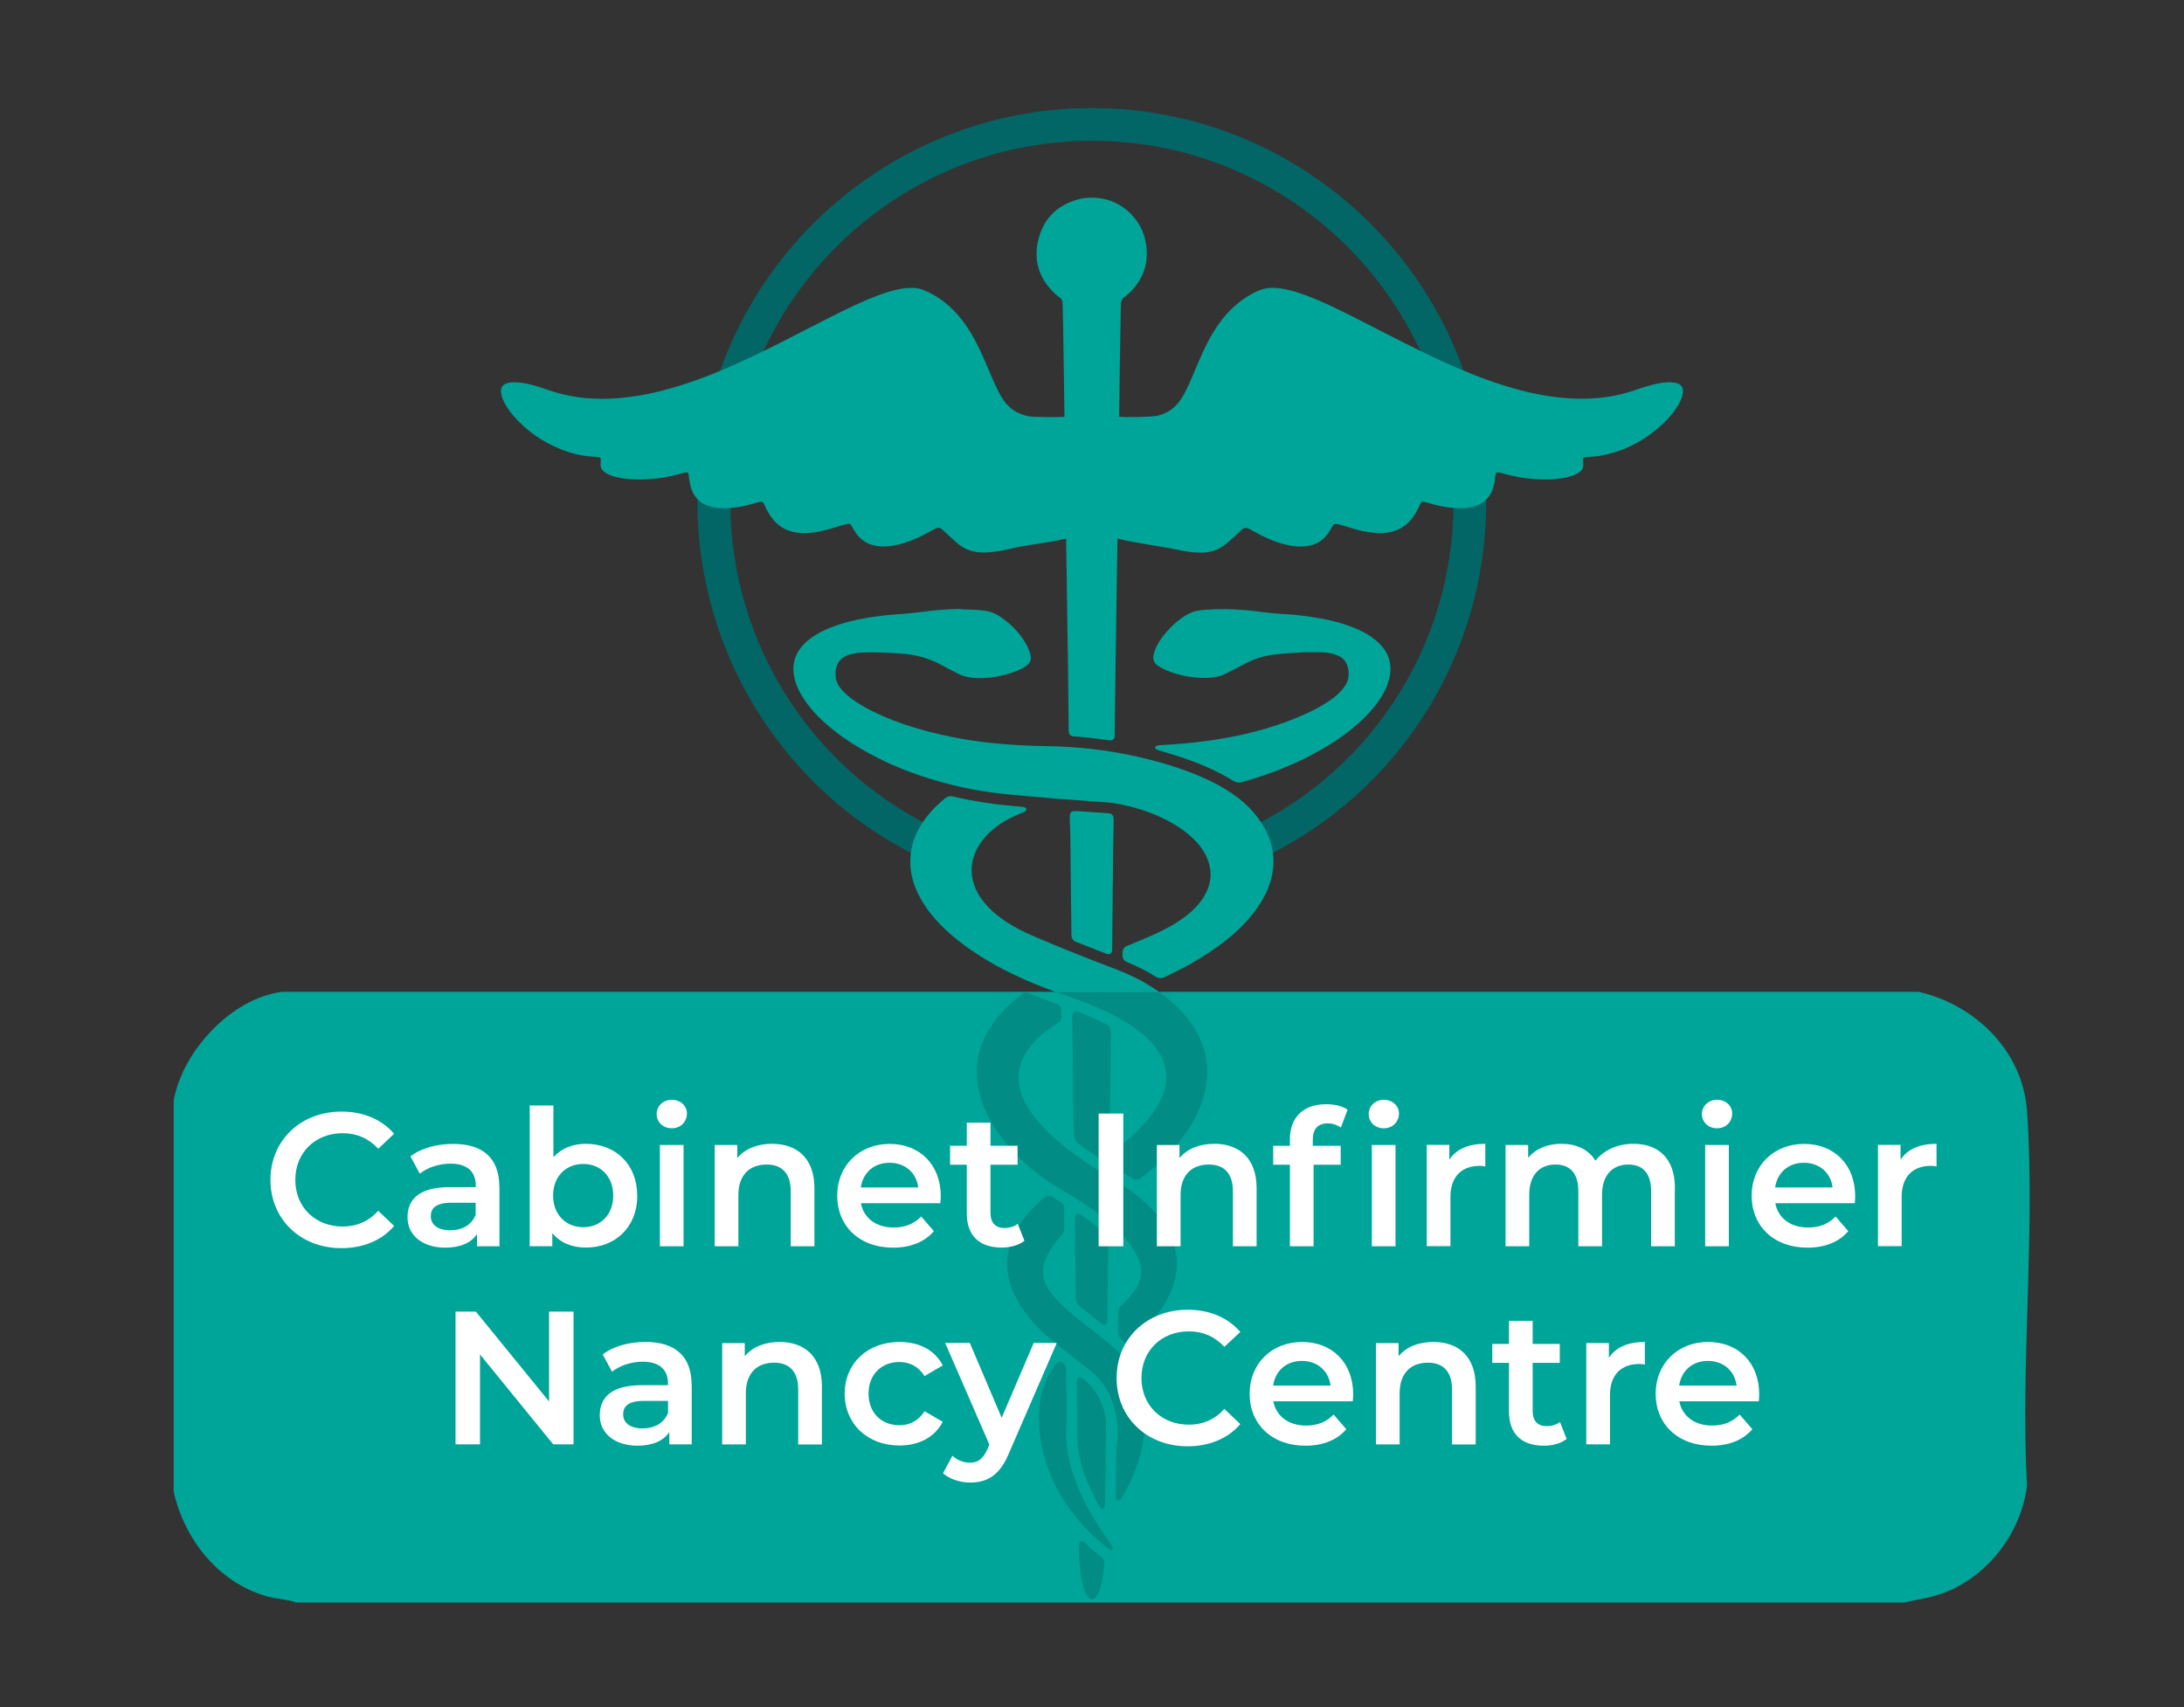 <svg xmlns="http://www.w3.org/2000/svg" id="Calque_3" viewBox="0 0 222.31 173.79"><rect x="0" y="0" width="222.31" height="173.79" fill="#333333" stroke="none"/><g><path d="M126.78,88.13l-1.3-3.07c13.66-5.78,22.48-19.09,22.48-33.92,0-20.3-16.51-36.81-36.81-36.81s-36.81,16.51-36.81,36.81c0,14.52,8.57,27.73,21.84,33.64l-1.36,3.05c-14.47-6.45-23.82-20.85-23.82-36.69,0-22.13,18.01-40.14,40.14-40.14s40.14,18.01,40.14,40.14c0,16.17-9.62,30.69-24.52,36.99Z" style="fill: #036666;"></path><g><path d="M112.79,48.46c.03-1.82.06-3.64.09-5.45,0-.09,0-.19.02-.28.04-.28.16-.38.43-.38.18,0,.37.03.55.06.62.1,3.37.04,3.98-.1.97-.24,1.73-.78,2.3-1.6.21-.3.39-.63.56-.96.37-.74.69-1.51,1.01-2.28.5-1.19,1.02-2.38,1.68-3.49.62-1.05,1.36-2.02,2.28-2.84.71-.63,1.49-1.14,2.36-1.53.53-.24,1.09-.33,1.66-.31.79.03,1.55.22,2.31.45,1.32.42,2.59.98,3.84,1.58,1.74.83,3.44,1.72,5.16,2.6,2.37,1.21,4.75,2.42,7.2,3.48,2.14.92,4.32,1.73,6.57,2.32,1.75.45,3.52.76,5.33.84,2.23.1,4.4-.17,6.5-.92.79-.28,1.58-.52,2.4-.66.44-.07.89-.11,1.34-.05.8.09,1.1.53.89,1.32-.11.41-.3.78-.52,1.13-.31.5-.68.96-1.09,1.38-1.77,1.79-3.85,3-6.32,3.54-.54.12-1.1.17-1.65.21-.06,0-.12,0-.18,0-.31.02-.37.09-.34.41,0,.02,0,.03,0,.05.07.67-.08.95-.67,1.26-.43.22-.89.34-1.36.42-.89.16-1.78.17-2.67.12-1.21-.06-2.39-.27-3.54-.61-.63-.18-.66-.16-.73.51-.03.31-.08.61-.17.91-.33,1.11-1.08,1.77-2.19,2.02-.75.17-1.5.15-2.25.06-.8-.1-1.58-.28-2.34-.52-.01,0-.03,0-.04-.01-.45-.13-.5-.11-.7.33-.18.38-.36.75-.6,1.09-.68.98-1.61,1.53-2.8,1.68-.78.1-1.54-.02-2.29-.16-.67-.13-1.31-.35-1.96-.54-.22-.07-.44-.13-.67-.18-.32-.07-.39-.04-.56.25-.14.24-.27.48-.44.71-.52.73-1.24,1.15-2.12,1.27-.52.07-1.05.06-1.57-.03-1.06-.17-2.05-.55-3.01-1.02-.32-.16-.62-.34-.94-.5-.14-.07-.27-.15-.41-.22-.26-.13-.5-.11-.72.1-.23.22-.47.44-.71.66-.27.25-.54.5-.83.74-.75.63-1.62.94-2.59.94-.87,0-1.72-.14-2.56-.33-1.45-.32-5-.76-6.4-1.24-.09-.03-.17-.06-.26-.1-.18-.09-.29-.23-.3-.43-.01-.14-.02-.28-.01-.42.02-1.2.04-2.4.05-3.61,0-.55,0-1.11,0-1.66,0,0,0,0,.01,0Z" style="fill: #00a599;"></path><path d="M109.46,48.47c.02,1.39.05,2.77.07,4.16,0,.42.01.83,0,1.25,0,.54-.08.65-.61.83-1.2.4-4.55.78-5.77,1.08-.75.18-1.5.33-2.27.41-.49.05-.98.06-1.48-.01-.72-.1-1.36-.4-1.91-.86-.37-.31-.71-.64-1.07-.96-.18-.17-.36-.34-.54-.5-.19-.18-.41-.19-.64-.08-.17.08-.33.17-.49.26-.87.5-1.77.93-2.74,1.23-.74.23-1.49.37-2.27.34-1.24-.04-2.18-.58-2.81-1.66-.07-.12-.13-.24-.2-.36-.17-.29-.25-.33-.56-.25-.33.08-.65.18-.98.28-.71.21-1.42.42-2.15.54-.77.12-1.53.16-2.29-.02-.86-.2-1.56-.65-2.11-1.34-.32-.4-.57-.84-.77-1.31-.22-.49-.25-.5-.77-.35-.77.23-1.55.43-2.34.52-.74.09-1.48.11-2.21-.05-1.2-.26-1.97-.97-2.27-2.17-.07-.28-.1-.58-.15-.86-.01-.09-.01-.19-.03-.28-.04-.2-.13-.27-.32-.23-.09.02-.18.04-.27.07-1.56.47-3.16.69-4.79.65-.66-.02-1.32-.07-1.97-.23-.3-.07-.59-.17-.87-.31-.17-.08-.32-.18-.46-.31-.19-.18-.3-.39-.29-.65,0-.14.02-.28.03-.41.02-.28-.04-.34-.34-.37-.25-.02-.49-.04-.74-.06-1.04-.08-2.03-.34-3-.73-1.87-.76-3.5-1.88-4.82-3.41-.32-.37-.61-.77-.85-1.21-.19-.34-.34-.69-.4-1.08-.09-.54.13-.9.66-1.04.29-.08.58-.08.87-.07.67.02,1.31.17,1.95.35.41.12.82.26,1.23.4,2.06.73,4.19,1,6.37.91,2.61-.1,5.12-.68,7.6-1.48,2.2-.72,4.33-1.61,6.42-2.59,2.37-1.11,4.69-2.33,7.02-3.52,1.7-.87,3.4-1.74,5.16-2.49.98-.41,1.97-.79,3.01-1.02.56-.13,1.12-.2,1.7-.17.42.02.82.12,1.2.29,1.49.65,2.7,1.66,3.69,2.93.73.93,1.3,1.94,1.81,3,.47.97.87,1.97,1.3,2.96.2.47.41.93.64,1.38.15.3.33.59.52.87.62.91,1.5,1.44,2.58,1.64.52.09,3.19.11,3.71.03.14-.02.28-.04.41-.04.32,0,.44.1.48.43.02.21.03.43.04.65.03,1.68.05,3.36.07,5.04,0,0,0,0,0,0Z" style="fill: #00a599;"></path><path d="M97.84,62.02c.74.02,1.56.03,2.37.14.37.05.73.14,1.06.31.22.11.44.23.64.37,1.03.71,1.88,1.59,2.51,2.67.12.21.23.44.32.66.06.14.11.29.14.44.13.6.02.88-.49,1.22-.27.18-.56.33-.86.45-1.33.53-2.72.79-4.16.74-.69-.02-1.34-.17-1.95-.5-.48-.25-.97-.48-1.44-.75-1.33-.75-2.75-1.14-4.27-1.24-1.29-.09-2.58-.16-3.88-.11-.42.01-.83.07-1.23.18-.18.05-.35.11-.52.19-.54.26-.86.69-.98,1.27-.15.75-.01,1.44.49,2.04.41.49.89.9,1.41,1.25.77.52,1.58.96,2.42,1.34,1.86.85,3.79,1.47,5.77,1.95,2.05.5,4.14.84,6.24,1.04,1.72.16,3.44.25,5.17.27,3.04.05,6.06.38,9.03,1.04,2.05.46,4.06,1.03,6.01,1.82,1.48.6,2.89,1.3,4.18,2.25,1.03.75,1.9,1.66,2.6,2.73.5.77.87,1.6,1.06,2.5.3,1.43.13,2.82-.42,4.17-.38.93-.91,1.78-1.54,2.57-1.01,1.26-2.2,2.33-3.5,3.27-1.7,1.24-3.53,2.25-5.43,3.14-.36.17-.66.16-1-.05-.86-.55-1.77-.99-2.71-1.39-.52-.22-.62-.32-.62-.99,0-.37.16-.61.5-.74.66-.26,1.31-.54,1.96-.82.95-.4,1.89-.84,2.77-1.37.67-.41,1.31-.86,1.89-1.4.52-.49.98-1.03,1.31-1.66.68-1.27.71-2.56.09-3.87-.38-.81-.95-1.47-1.62-2.06-.85-.75-1.81-1.33-2.83-1.82-1.51-.72-3.11-1.19-4.75-1.48-.59-.1-1.19-.14-1.79-.18-1.43-.11-2.86-.2-4.29-.31-1.21-.1-2.43-.21-3.64-.32-.72-.07-1.44-.13-2.16-.22-2.52-.29-4.98-.83-7.39-1.6-2.33-.74-4.56-1.7-6.67-2.94-1.16-.68-2.27-1.43-3.29-2.31-.92-.78-1.76-1.63-2.44-2.64-.47-.69-.86-1.43-1.04-2.25-.29-1.3,0-2.44.93-3.41.54-.57,1.18-.99,1.87-1.34,1.15-.57,2.38-.93,3.63-1.2,1.42-.3,2.86-.47,4.3-.56,1.02-.06,2.02-.2,3.03-.32,1.03-.12,2.06-.19,3.17-.2Z" style="fill: #00a599;"></path><path d="M108.49,52.58c-.02-1.77-.05-3.54-.07-5.32-.04-2.62-.07-5.24-.11-7.86-.03-2.03-.06-4.07-.09-6.1-.01-.82-.04-1.63-.06-2.45,0-.24-.09-.42-.28-.55-.09-.06-.17-.13-.26-.2-1.77-1.53-2.48-3.45-1.92-5.72.57-2.31,2.13-3.68,4.45-4.18,3.33-.53,5.92,1.68,6.45,4.35.44,2.19-.22,4.04-1.92,5.52-.05.04-.09.09-.14.11-.37.21-.45.53-.45.94-.03,2.17-.08,4.35-.11,6.52-.02,1.17-.02,2.34-.04,3.51-.03,2.3-.06,4.59-.09,6.89-.03,2.28-.04,4.56-.1,6.84-.04,1.68-.04,3.36-.08,5.04-.02.88-.02,1.76-.04,2.64-.03,2-.06,4.01-.09,6.01-.03,1.96-.05,3.91-.07,5.87,0,.15,0,.31,0,.46-.04.36-.2.49-.55.46-.05,0-.09-.02-.14-.02-1.07-.15-2.14-.29-3.21-.36-.12,0-.25-.02-.37-.04-.25-.05-.37-.18-.41-.43-.01-.11-.01-.22-.01-.32-.04-3.25-.05-6.5-.12-9.76-.04-1.91-.05-3.82-.08-5.73-.04-2.03-.06-4.07-.09-6.1Z" style="fill: #00a599;"></path><path d="M114.04,117.93c0-.29,0-.59,0-.88,0-.26.1-.48.3-.65.09-.08.19-.16.28-.24.78-.66,1.51-1.36,2.17-2.14.55-.65,1.03-1.34,1.39-2.12.25-.55.43-1.12.5-1.72.13-1.15-.16-2.2-.78-3.16-.48-.74-1.1-1.37-1.79-1.92-.82-.66-1.72-1.2-2.64-1.69-1.32-.71-2.72-1.24-4.12-1.75-1.4-.51-2.82-1-4.2-1.58-1.98-.83-3.89-1.79-5.69-2.96-1.49-.97-2.88-2.06-4.09-3.38-.9-.99-1.65-2.07-2.16-3.31-.43-1.05-.61-2.13-.53-3.25.07-.94.33-1.82.76-2.65.67-1.3,1.62-2.35,2.75-3.26.27-.22.56-.27.91-.18.91.23,1.84.4,2.76.55.84.13,1.67.26,2.52.33.55.05,1.1.11,1.66.16.12.01.24.03.35.1.1.07.11.19.03.28-.11.12-.26.17-.4.23-.39.18-.8.34-1.18.53-1.01.52-1.92,1.17-2.66,2.05-.36.43-.66.89-.88,1.4-.54,1.24-.53,2.48,0,3.72.32.73.78,1.36,1.33,1.93.56.58,1.19,1.07,1.87,1.51.78.5,1.59.93,2.45,1.3,2.56,1.11,5.14,2.15,7.75,3.14,1.28.48,2.56.99,3.75,1.67,1.55.89,2.95,1.97,4.12,3.32.76.88,1.38,1.85,1.79,2.95.66,1.77.67,3.56.15,5.36-.36,1.27-.95,2.44-1.69,3.53-1.27,1.87-2.87,3.41-4.7,4.74-.06.05-.13.09-.19.13-.19.11-.39.12-.57.01-.37-.22-.73-.46-1.09-.7-.18-.12-.25-.31-.25-.52,0-.29,0-.59,0-.88,0,0,0,0,.01,0Z" style="fill: #00a599;"></path><path d="M132.42,66.42c-.85.05-1.91.09-2.96.24-.91.14-1.77.41-2.58.83-.66.33-1.32.67-1.97,1.01-.61.33-1.26.48-1.95.5-1.47.05-2.88-.21-4.24-.77-.31-.13-.61-.29-.89-.49-.37-.26-.5-.61-.41-1.05.06-.29.16-.56.28-.83.2-.42.45-.81.74-1.17.53-.69,1.15-1.29,1.86-1.79.45-.32.94-.6,1.49-.71.3-.06.61-.1.92-.12,1.37-.1,2.74-.08,4.11.04,1.21.11,2.41.32,3.63.38,1,.05,2,.15,2.99.3,1.5.22,2.97.54,4.38,1.11.66.27,1.29.58,1.87,1,.29.21.56.43.8.69.96,1.01,1.25,2.2.91,3.54-.17.66-.46,1.27-.82,1.85-.64,1.01-1.45,1.88-2.34,2.67-1.19,1.06-2.5,1.95-3.89,2.73-2.48,1.41-5.11,2.44-7.85,3.21-.34.1-.65.09-.97-.11-1.89-1.17-3.93-1.98-6.04-2.64-.47-.15-.94-.28-1.42-.43-.15-.04-.3-.09-.42-.18-.05-.04-.08-.09-.07-.16,0-.07.06-.11.12-.13.19-.07.39-.09.59-.1.35-.02.71-.04,1.06-.07,1.51-.1,3.01-.26,4.5-.5,3.18-.5,6.27-1.32,9.2-2.67.7-.32,1.38-.69,2.03-1.11.49-.32.97-.66,1.37-1.1.16-.17.31-.35.44-.54.46-.68.49-1.41.23-2.16-.18-.51-.58-.83-1.07-1.01-.49-.19-1.01-.27-1.54-.28-.62-.01-1.23,0-2.06,0Z" style="fill: #00a599;"></path><path d="M113.83,134.62c0-.32,0-.65,0-.97,0-.29.1-.54.32-.74.18-.17.35-.35.52-.52.38-.39.71-.81,1-1.27.6-.97.65-1.97.21-3-.24-.56-.55-1.07-.92-1.54-.49-.64-1.04-1.22-1.64-1.76-1.33-1.21-2.8-2.23-4.33-3.15-.77-.46-1.54-.9-2.28-1.4-1.85-1.26-3.48-2.75-4.82-4.55-.94-1.26-1.68-2.62-2.1-4.14-.75-2.72-.28-5.22,1.36-7.5.77-1.07,1.71-1.98,2.76-2.78.06-.05.12-.09.19-.13.18-.11.37-.15.57-.07.1.04.2.07.3.11.8.31,1.61.63,2.41.93.62.23.68.31.68.98,0,.14,0,.28,0,.42,0,.23-.11.41-.3.54-.13.09-.26.17-.38.26-.63.41-1.23.87-1.78,1.4-.41.4-.78.83-1.09,1.31-.9,1.41-1.05,2.9-.47,4.46.31.85.79,1.6,1.35,2.3.45.57.94,1.1,1.47,1.6,1.26,1.18,2.64,2.22,4.08,3.18.98.65,1.98,1.25,2.98,1.86,1.25.75,2.39,1.63,3.4,2.69.73.76,1.35,1.6,1.8,2.56.46.98.7,2.01.68,3.09-.02.93-.23,1.83-.6,2.69-.47,1.1-1.14,2.08-1.92,2.98-.6.69-1.25,1.32-1.95,1.91-.04.03-.07.06-.11.09-.45.36-.59.34-1.03-.05-.27-.25-.4-.54-.39-.9,0-.29,0-.59,0-.88.01,0,.02,0,.03,0Z" style="fill: #00a599;"></path><path d="M113.62,149.92c.02-.88-.02-1.76.09-2.63.07-.54.09-1.08.08-1.61-.02-1.12-.22-2.2-.64-3.24-.47-1.13-1.15-2.11-2.11-2.87-1.13-.9-2.27-1.8-3.41-2.69-1.05-.82-2.01-1.72-2.86-2.75-.58-.71-1.08-1.46-1.47-2.29-.46-.96-.72-1.97-.76-3.03-.02-.71.09-1.41.3-2.1.36-1.17.98-2.19,1.77-3.11.48-.57,1.01-1.08,1.58-1.56.07-.06.14-.12.22-.17.21-.15.42-.18.65-.05.31.18.61.36.91.54.21.13.33.32.35.57.01.17.02.34.02.51,0,.46,0,.93.02,1.39.02.41-.08.75-.38,1.05-.41.42-.76.89-1.07,1.39-.26.42-.48.86-.61,1.34-.2.74-.16,1.46.18,2.16.26.53.61,1,1,1.44.56.62,1.17,1.18,1.82,1.7,1.04.83,2.07,1.65,3.12,2.47.83.65,1.61,1.34,2.25,2.18.78,1.03,1.38,2.15,1.67,3.42.2.85.26,1.71.25,2.57-.04,2.8-.84,5.37-2.26,7.76-.09.15-.17.29-.3.41-.14.12-.3.07-.37-.11-.05-.12-.04-.24-.04-.36,0-.45.02-.89.02-1.34,0-.32,0-.65,0-.97Z" style="fill: #00a599;"></path><path d="M113.27,90c-.02,2.16-.04,4.31-.06,6.47,0,.08,0,.15,0,.23-.04.37-.21.49-.57.39-.04-.01-.09-.03-.13-.05-.98-.38-1.95-.76-2.93-1.14-.36-.14-.52-.39-.52-.78,0-1.17-.03-2.34-.04-3.51-.02-2.13-.04-4.25-.07-6.38,0-.54-.03-1.08-.05-1.62,0-.2-.01-.4,0-.6.03-.32.16-.43.48-.45.11,0,.22,0,.32,0,1,.07,2,.14,3,.21.05,0,.09,0,.14.01.35.06.49.19.51.54.02.29.01.58,0,.88-.01.72-.03,1.45-.04,2.17-.01,1.2-.02,2.4-.03,3.6,0,0-.01,0-.02,0Z" style="fill: #00a599;"></path><path d="M113,111.4c-.01.82-.03,1.63-.04,2.45-.01,1.26-.02,2.52-.04,3.79,0,.14,0,.28-.05.41-.06.16-.19.24-.36.19-.1-.03-.2-.08-.29-.14-.83-.53-1.64-1.09-2.43-1.67-.31-.23-.47-.5-.47-.9,0-.45-.03-.89-.03-1.34-.02-2.39-.04-4.77-.07-7.16-.02-1.11-.07-2.22-.05-3.32,0-.15,0-.31.03-.46.05-.23.21-.33.45-.28.1.02.21.06.31.1.8.31,1.59.66,2.37,1.04.06.03.11.06.17.08.46.17.62.51.6.98-.03.58-.03,1.17-.03,1.75-.01,1.26-.02,2.52-.03,3.79,0,.23,0,.46,0,.69,0,0-.01,0-.02,0Z" style="fill: #00a599;"></path><path d="M108.56,142.66c0,1.18,0,2.03-.04,2.88-.07,1.52.21,3,.68,4.45.57,1.77,1.41,3.41,2.38,4.99.42.68.87,1.34,1.34,1.99.13.17.26.35.33.56.02.06.03.12-.01.17-.06.07-.13.06-.21.03-.21-.08-.37-.21-.54-.34-.47-.37-.92-.77-1.35-1.19-1.62-1.57-2.96-3.34-3.92-5.39-.82-1.76-1.32-3.61-1.45-5.56-.07-1.13-.02-2.25.24-3.35.26-1.09.76-2.08,1.4-3,.31-.45.75-.4,1.01.09.07.14.09.29.09.45,0,.42,0,.83.01,1.25.01.77.03,1.54.04,1.97Z" style="fill: #00a599;"></path><path d="M109.46,128.1c-.01-1.28-.02-2.56-.03-3.84,0-.15,0-.31.03-.46.04-.21.21-.3.42-.22.09.03.17.08.24.13.8.55,1.57,1.14,2.3,1.78.27.23.39.5.39.85,0,.55.02,1.11,0,1.66-.07,1.6-.02,3.2-.06,4.81-.01.49-.02.99-.03,1.48,0,.12-.02.25-.05.37-.04.17-.2.25-.36.18-.11-.05-.22-.12-.31-.19-.67-.54-1.34-1.09-2.02-1.62-.31-.25-.47-.54-.46-.95.01-.77,0-1.54-.01-2.31,0-.55,0-1.11,0-1.66-.01,0-.03,0-.04,0Z" style="fill: #00a599;"></path><path d="M112.55,148.89c0,1.36-.04,2.71-.06,4.07,0,.17.01.34-.06.5-.07.15-.22.19-.34.08-.09-.09-.17-.18-.22-.29-1-1.79-1.78-3.65-2.11-5.69-.08-.49-.05-.98-.06-1.48-.03-1.73-.05-3.45-.07-5.18,0-.15,0-.31.03-.46.04-.21.23-.3.43-.2.11.05.21.13.3.21.66.53,1.16,1.19,1.54,1.94.31.61.51,1.26.63,1.93.04.21.04.43.04.64,0,1.31-.03,2.62-.04,3.93Z" style="fill: #00a599;"></path><path d="M109.82,158.43c0-.32,0-.65,0-.97,0-.21-.03-.47.22-.56.2-.07.34.11.47.23.48.45.98.89,1.5,1.3.26.21.4.45.37.8-.08.84-.17,1.68-.43,2.49-.07.2-.15.4-.24.6-.06.12-.15.24-.25.33-.2.2-.45.19-.66,0-.13-.12-.21-.26-.29-.42-.16-.32-.26-.66-.34-1-.21-.92-.29-1.85-.36-2.79Z" style="fill: #00a599;"></path></g></g><path d="M195.28,100.96c5.78,1.3,10.62,6.03,11.05,12.11.87,12.36-.68,25.72,0,38.18-.59,4.62-3.71,8.86-8.01,10.71-1.48.64-2.94.81-4.48,1.16H30.16c-.92-.33-1.88-.33-2.88-.6-4.99-1.35-8.49-5.77-9.6-10.68v-39.84c.94-5.05,5.86-10.38,11.04-11.04h166.56Z" style="fill: #00a599;"></path><g style="opacity: .41;"><path d="M113.47,103.41c.93.49,1.82,1.03,2.64,1.69.69.55,1.31,1.18,1.79,1.92.63.96.91,2.01.78,3.16-.07.6-.25,1.18-.5,1.72-.36.77-.84,1.47-1.39,2.12-.66.78-1.39,1.48-2.17,2.14-.09.08-.19.16-.28.24-.2.17-.3.38-.3.65,0,.29,0,.59,0,.88h-.01c0,.29,0,.59,0,.88,0,.21.07.4.25.52.36.24.72.48,1.09.7.18.11.38.1.57-.01.07-.04.13-.08.19-.13,1.82-1.32,3.42-2.87,4.7-4.74.74-1.09,1.33-2.25,1.69-3.53.52-1.8.5-3.59-.15-5.36-.41-1.1-1.02-2.07-1.79-2.95-.76-.89-1.63-1.64-2.57-2.32h-10.47c.6.22,1.21.43,1.81.65,1.4.51,2.8,1.05,4.12,1.75Z" style="fill: #036666;"></path><path d="M117.31,123.13c-1-1.06-2.15-1.94-3.4-2.69-1-.6-2.01-1.21-2.98-1.86-1.44-.96-2.82-1.99-4.08-3.18-.53-.5-1.02-1.03-1.47-1.6-.56-.7-1.04-1.45-1.35-2.3-.57-1.57-.43-3.06.47-4.46.31-.48.68-.92,1.09-1.31.55-.53,1.14-.98,1.78-1.4.13-.08.26-.17.38-.26.19-.13.3-.31.3-.54,0-.14,0-.28,0-.42,0-.67-.07-.75-.68-.98-.81-.31-1.61-.62-2.41-.93-.1-.04-.2-.08-.3-.11-.2-.08-.39-.04-.57.07-.07.04-.13.09-.19.13-1.04.8-1.99,1.71-2.76,2.78-1.64,2.28-2.11,4.78-1.36,7.5.42,1.52,1.16,2.88,2.1,4.14,1.34,1.8,2.97,3.29,4.82,4.55.74.5,1.52.94,2.28,1.4,1.53.92,3,1.94,4.33,3.15.59.54,1.14,1.12,1.64,1.76.37.48.69.99.92,1.54.44,1.04.39,2.04-.21,3-.29.46-.62.88-1,1.27-.17.18-.34.35-.52.52-.22.2-.32.45-.32.74v.97s-.02,0-.03,0c0,.29,0,.59,0,.88-.01.36.11.65.39.9.44.39.58.41,1.03.05.04-.03.07-.06.11-.09.69-.59,1.35-1.22,1.95-1.91.78-.9,1.45-1.88,1.92-2.98.37-.86.58-1.76.6-2.69.03-1.08-.22-2.11-.68-3.09-.45-.96-1.07-1.8-1.8-2.56Z" style="fill: #036666;"></path><path d="M114.65,138.54c-.63-.85-1.42-1.54-2.25-2.18-1.04-.82-2.08-1.64-3.12-2.47-.65-.52-1.26-1.08-1.82-1.7-.39-.44-.74-.9-1-1.44-.34-.7-.38-1.42-.18-2.16.13-.48.36-.92.61-1.34.31-.5.66-.97,1.07-1.39.29-.3.4-.64.38-1.05-.02-.46-.01-.92-.02-1.39,0-.17,0-.34-.02-.51-.02-.24-.13-.44-.35-.57-.3-.18-.61-.36-.91-.54-.23-.13-.44-.1-.65.05-.07.05-.15.11-.22.17-.57.48-1.1.99-1.58,1.56-.79.93-1.41,1.94-1.77,3.11-.21.68-.32,1.38-.3,2.1.04,1.06.3,2.07.76,3.03.39.83.89,1.58,1.47,2.29.85,1.03,1.81,1.93,2.86,2.75,1.14.89,2.28,1.79,3.41,2.69.96.77,1.65,1.74,2.11,2.87.43,1.04.63,2.12.64,3.24,0,.54-.01,1.08-.08,1.61-.11.87-.07,1.75-.09,2.63,0,.32,0,.65,0,.97,0,.45-.02.89-.02,1.34,0,.12,0,.25.04.36.07.18.23.22.37.11.13-.11.22-.26.3-.41,1.41-2.4,2.22-4.97,2.26-7.76.01-.87-.05-1.73-.25-2.57-.3-1.27-.9-2.39-1.67-3.42Z" style="fill: #036666;"></path><path d="M109.29,114.19c0,.45.04.89.03,1.34,0,.39.16.67.47.9.79.59,1.6,1.14,2.43,1.67.09.06.19.1.29.14.17.05.3-.02.36-.19.05-.13.05-.27.05-.41.01-1.26.02-2.52.04-3.79,0-.82.03-1.63.04-2.45,0,0,.01,0,.02,0,0-.23,0-.46,0-.69.01-1.26.02-2.52.03-3.79,0-.58,0-1.17.03-1.75.02-.47-.14-.81-.6-.98-.06-.02-.11-.05-.17-.08-.77-.38-1.56-.72-2.37-1.04-.1-.04-.2-.08-.31-.1-.24-.05-.4.04-.45.28-.03.15-.03.31-.03.46-.02,1.11.04,2.22.05,3.32.03,2.39.04,4.77.07,7.16Z" style="fill: #036666;"></path><path d="M112.93,156.97c-.47-.65-.92-1.31-1.34-1.99-.98-1.58-1.81-3.22-2.38-4.99-.47-1.45-.75-2.93-.68-4.45.04-.85.03-1.69.04-2.88,0-.43-.02-1.2-.04-1.97,0-.42,0-.83-.01-1.25,0-.16-.02-.31-.09-.45-.26-.49-.7-.53-1.01-.09-.64.92-1.13,1.9-1.4,3-.26,1.1-.32,2.23-.24,3.35.13,1.94.63,3.79,1.45,5.56.96,2.05,2.3,3.82,3.92,5.39.43.42.88.82,1.35,1.19.17.13.34.27.54.34.07.03.15.05.21-.03.04-.05.03-.11.01-.17-.07-.21-.2-.38-.33-.56Z" style="fill: #036666;"></path><path d="M109.5,129.76c0,.77.03,1.54.01,2.31,0,.41.14.71.46.95.68.53,1.34,1.08,2.02,1.62.1.08.2.14.31.19.16.07.32-.02.36-.18.03-.12.04-.24.05-.36.01-.49.02-.99.03-1.48.04-1.6,0-3.2.06-4.81.02-.55,0-1.11,0-1.66,0-.34-.12-.62-.39-.85-.73-.64-1.5-1.23-2.3-1.78-.08-.05-.16-.1-.24-.13-.21-.08-.38,0-.42.22-.03.15-.03.31-.03.46,0,1.28.02,2.56.03,3.84.01,0,.03,0,.04,0,0,.55,0,1.11,0,1.66Z" style="fill: #036666;"></path><path d="M111.86,153.24c.06.11.14.2.22.29.11.11.27.07.34-.08.07-.16.06-.33.06-.5.03-1.36.07-2.71.06-4.07.01-1.31.03-2.62.04-3.93,0-.21,0-.43-.04-.64-.12-.67-.32-1.32-.63-1.93-.38-.75-.88-1.41-1.54-1.94-.1-.08-.19-.15-.3-.21-.2-.1-.39,0-.43.2-.03.15-.03.31-.03.46.02,1.73.04,3.45.07,5.18,0,.49-.02.99.06,1.48.33,2.03,1.11,3.9,2.11,5.69Z" style="fill: #036666;"></path><path d="M112.02,158.43c-.52-.41-1.02-.84-1.5-1.3-.13-.12-.27-.3-.47-.23-.25.09-.22.35-.22.56,0,.32,0,.65,0,.97.07.94.14,1.87.36,2.79.08.35.18.68.34,1,.08.15.16.3.29.42.21.19.45.2.66,0,.1-.09.19-.21.25-.33.1-.19.18-.39.24-.6.26-.81.36-1.65.43-2.49.03-.34-.1-.59-.37-.8Z" style="fill: #036666;"></path></g><g><path d="M27.53,120.1c0-4.03,3.09-6.95,7.24-6.95,2.2,0,4.09.79,5.35,2.26l-1.62,1.52c-.98-1.06-2.2-1.58-3.61-1.58-2.8,0-4.83,1.97-4.83,4.75s2.03,4.75,4.83,4.75c1.41,0,2.63-.52,3.61-1.6l1.62,1.54c-1.25,1.47-3.15,2.26-5.37,2.26-4.13,0-7.22-2.91-7.22-6.95Z" style="fill: #fff;"></path><path d="M50.84,120.82v6.04h-2.28v-1.25c-.58.89-1.7,1.39-3.24,1.39-2.35,0-3.84-1.29-3.84-3.09s1.16-3.07,4.29-3.07h2.66v-.15c0-1.41-.85-2.24-2.57-2.24-1.16,0-2.35.39-3.13,1.02l-.95-1.76c1.1-.85,2.7-1.27,4.36-1.27,2.97,0,4.69,1.41,4.69,4.38ZM48.42,123.63v-1.2h-2.49c-1.64,0-2.08.62-2.08,1.37,0,.87.73,1.43,1.97,1.43s2.2-.54,2.61-1.6Z" style="fill: #fff;"></path><path d="M64.87,121.7c0,3.2-2.22,5.29-5.23,5.29-1.41,0-2.61-.48-3.42-1.47v1.33h-2.3v-14.32h2.41v5.27c.83-.93,1.99-1.37,3.3-1.37,3.01,0,5.23,2.07,5.23,5.27ZM62.42,121.7c0-1.97-1.31-3.22-3.05-3.22s-3.07,1.25-3.07,3.22,1.33,3.22,3.07,3.22,3.05-1.25,3.05-3.22Z" style="fill: #fff;"></path><path d="M66.84,113.4c0-.81.66-1.45,1.54-1.45s1.54.6,1.54,1.39c0,.85-.64,1.51-1.54,1.51s-1.54-.64-1.54-1.45ZM67.17,116.55h2.41v10.31h-2.41v-10.31Z" style="fill: #fff;"></path><path d="M82.9,120.95v5.91h-2.41v-5.6c0-1.83-.91-2.72-2.45-2.72-1.72,0-2.88,1.04-2.88,3.11v5.21h-2.41v-10.31h2.3v1.33c.79-.95,2.05-1.45,3.55-1.45,2.47,0,4.3,1.41,4.3,4.52Z" style="fill: #fff;"></path><path d="M95.72,122.48h-8.09c.29,1.51,1.54,2.47,3.34,2.47,1.16,0,2.07-.37,2.8-1.12l1.29,1.49c-.93,1.1-2.38,1.68-4.15,1.68-3.46,0-5.69-2.22-5.69-5.29s2.26-5.27,5.33-5.27,5.21,2.1,5.21,5.33c0,.19-.02.48-.04.71ZM87.62,120.87h5.85c-.19-1.49-1.33-2.51-2.92-2.51s-2.7,1-2.93,2.51Z" style="fill: #fff;"></path><path d="M104.28,126.3c-.58.46-1.45.69-2.32.69-2.26,0-3.55-1.2-3.55-3.47v-4.96h-1.7v-1.93h1.7v-2.35h2.41v2.35h2.76v1.93h-2.76v4.9c0,1,.5,1.54,1.43,1.54.5,0,.98-.14,1.35-.42l.68,1.72Z" style="fill: #fff;"></path><path d="M111.83,113.35h2.51v13.51h-2.51v-13.51Z" style="fill: #fff;"></path><path d="M127.91,120.95v5.91h-2.41v-5.6c0-1.83-.91-2.72-2.45-2.72-1.72,0-2.88,1.04-2.88,3.11v5.21h-2.41v-10.31h2.3v1.33c.79-.95,2.05-1.45,3.55-1.45,2.47,0,4.3,1.41,4.3,4.52Z" style="fill: #fff;"></path><path d="M134.99,112.4c.83,0,1.64.17,2.18.56l-.68,1.81c-.37-.25-.83-.42-1.33-.42-1,0-1.53.56-1.53,1.66v.62h2.84v1.93h-2.76v8.3h-2.41v-8.3h-1.7v-1.93h1.7v-.66c0-2.16,1.29-3.57,3.69-3.57ZM139.32,113.4c0-.81.66-1.45,1.54-1.45s1.54.6,1.54,1.39c0,.85-.64,1.51-1.54,1.51s-1.54-.64-1.54-1.45ZM139.64,116.55h2.41v10.31h-2.41v-10.31Z" style="fill: #fff;"></path><path d="M151.19,116.43v2.3c-.21-.04-.39-.06-.56-.06-1.83,0-2.99,1.08-2.99,3.18v5h-2.41v-10.31h2.3v1.51c.69-1.08,1.95-1.62,3.67-1.62Z" style="fill: #fff;"></path><path d="M170.48,120.95v5.91h-2.41v-5.6c0-1.83-.85-2.72-2.32-2.72-1.58,0-2.68,1.04-2.68,3.09v5.23h-2.41v-5.6c0-1.83-.85-2.72-2.32-2.72-1.6,0-2.68,1.04-2.68,3.09v5.23h-2.41v-10.31h2.3v1.31c.77-.93,1.97-1.43,3.38-1.43,1.51,0,2.76.56,3.47,1.72.83-1.06,2.22-1.72,3.86-1.72,2.49,0,4.23,1.41,4.23,4.52Z" style="fill: #fff;"></path><path d="M173.24,113.4c0-.81.66-1.45,1.54-1.45s1.54.6,1.54,1.39c0,.85-.64,1.51-1.54,1.51s-1.54-.64-1.54-1.45ZM173.57,116.55h2.41v10.31h-2.41v-10.31Z" style="fill: #fff;"></path><path d="M188.8,122.48h-8.09c.29,1.51,1.54,2.47,3.34,2.47,1.16,0,2.07-.37,2.8-1.12l1.29,1.49c-.93,1.1-2.38,1.68-4.15,1.68-3.46,0-5.69-2.22-5.69-5.29s2.26-5.27,5.33-5.27,5.21,2.1,5.21,5.33c0,.19-.02.48-.04.71ZM180.69,120.87h5.85c-.19-1.49-1.33-2.51-2.92-2.51s-2.7,1-2.93,2.51Z" style="fill: #fff;"></path><path d="M197.12,116.43v2.3c-.21-.04-.39-.06-.56-.06-1.83,0-2.99,1.08-2.99,3.18v5h-2.41v-10.31h2.3v1.51c.69-1.08,1.95-1.62,3.67-1.62Z" style="fill: #fff;"></path><path d="M58.38,133.51v13.51h-2.07l-7.45-9.15v9.15h-2.49v-13.51h2.07l7.45,9.15v-9.15h2.49Z" style="fill: #fff;"></path><path d="M70.41,140.98v6.04h-2.28v-1.25c-.58.89-1.7,1.39-3.24,1.39-2.35,0-3.84-1.29-3.84-3.09s1.16-3.07,4.29-3.07h2.66v-.15c0-1.41-.85-2.24-2.57-2.24-1.16,0-2.35.39-3.13,1.02l-.95-1.76c1.1-.85,2.7-1.27,4.36-1.27,2.97,0,4.69,1.41,4.69,4.38ZM68,143.8v-1.2h-2.49c-1.64,0-2.08.62-2.08,1.37,0,.87.73,1.43,1.97,1.43s2.2-.54,2.61-1.6Z" style="fill: #fff;"></path><path d="M83.66,141.12v5.91h-2.41v-5.6c0-1.83-.91-2.72-2.45-2.72-1.72,0-2.88,1.04-2.88,3.11v5.21h-2.41v-10.31h2.3v1.33c.79-.95,2.05-1.45,3.55-1.45,2.47,0,4.3,1.41,4.3,4.52Z" style="fill: #fff;"></path><path d="M85.98,141.87c0-3.09,2.32-5.27,5.58-5.27,2.01,0,3.61.83,4.4,2.39l-1.85,1.08c-.62-.98-1.54-1.43-2.57-1.43-1.78,0-3.13,1.24-3.13,3.22s1.35,3.22,3.13,3.22c1.02,0,1.95-.44,2.57-1.43l1.85,1.08c-.79,1.54-2.39,2.41-4.4,2.41-3.26,0-5.58-2.2-5.58-5.29Z" style="fill: #fff;"></path><path d="M107.56,136.72l-4.83,11.14c-.95,2.34-2.26,3.05-3.98,3.05-1.02,0-2.1-.35-2.76-.95l.96-1.78c.46.44,1.12.71,1.78.71.85,0,1.35-.41,1.81-1.43l.17-.41-4.5-10.35h2.51l3.24,7.62,3.26-7.62h2.32Z" style="fill: #fff;"></path><path d="M113.66,140.27c0-4.03,3.09-6.95,7.24-6.95,2.2,0,4.09.79,5.35,2.26l-1.62,1.52c-.98-1.06-2.2-1.58-3.61-1.58-2.8,0-4.83,1.97-4.83,4.75s2.03,4.75,4.83,4.75c1.41,0,2.63-.52,3.61-1.6l1.62,1.54c-1.25,1.47-3.15,2.26-5.37,2.26-4.13,0-7.22-2.91-7.22-6.95Z" style="fill: #fff;"></path><path d="M137.7,142.64h-8.09c.29,1.51,1.54,2.47,3.34,2.47,1.16,0,2.07-.37,2.8-1.12l1.29,1.49c-.93,1.1-2.38,1.68-4.15,1.68-3.46,0-5.69-2.22-5.69-5.29s2.26-5.27,5.33-5.27,5.21,2.1,5.21,5.33c0,.19-.02.48-.04.71ZM129.59,141.04h5.85c-.19-1.49-1.33-2.51-2.92-2.51s-2.7,1-2.93,2.51Z" style="fill: #fff;"></path><path d="M150.21,141.12v5.91h-2.41v-5.6c0-1.83-.91-2.72-2.45-2.72-1.72,0-2.88,1.04-2.88,3.11v5.21h-2.41v-10.31h2.3v1.33c.79-.95,2.05-1.45,3.55-1.45,2.47,0,4.3,1.41,4.3,4.52Z" style="fill: #fff;"></path><path d="M159.47,146.47c-.58.46-1.45.69-2.32.69-2.26,0-3.55-1.2-3.55-3.47v-4.96h-1.7v-1.93h1.7v-2.35h2.41v2.35h2.76v1.93h-2.76v4.9c0,1,.5,1.54,1.43,1.54.5,0,.98-.14,1.35-.42l.68,1.72Z" style="fill: #fff;"></path><path d="M167.43,136.6v2.3c-.21-.04-.39-.06-.56-.06-1.83,0-2.99,1.08-2.99,3.18v5h-2.41v-10.31h2.3v1.51c.69-1.08,1.95-1.62,3.67-1.62Z" style="fill: #fff;"></path><path d="M179.03,142.64h-8.09c.29,1.51,1.54,2.47,3.34,2.47,1.16,0,2.07-.37,2.8-1.12l1.29,1.49c-.93,1.1-2.38,1.68-4.15,1.68-3.46,0-5.69-2.22-5.69-5.29s2.26-5.27,5.33-5.27,5.21,2.1,5.21,5.33c0,.19-.02.48-.04.71ZM170.92,141.04h5.85c-.19-1.49-1.33-2.51-2.92-2.51s-2.7,1-2.93,2.51Z" style="fill: #fff;"></path></g></svg>
